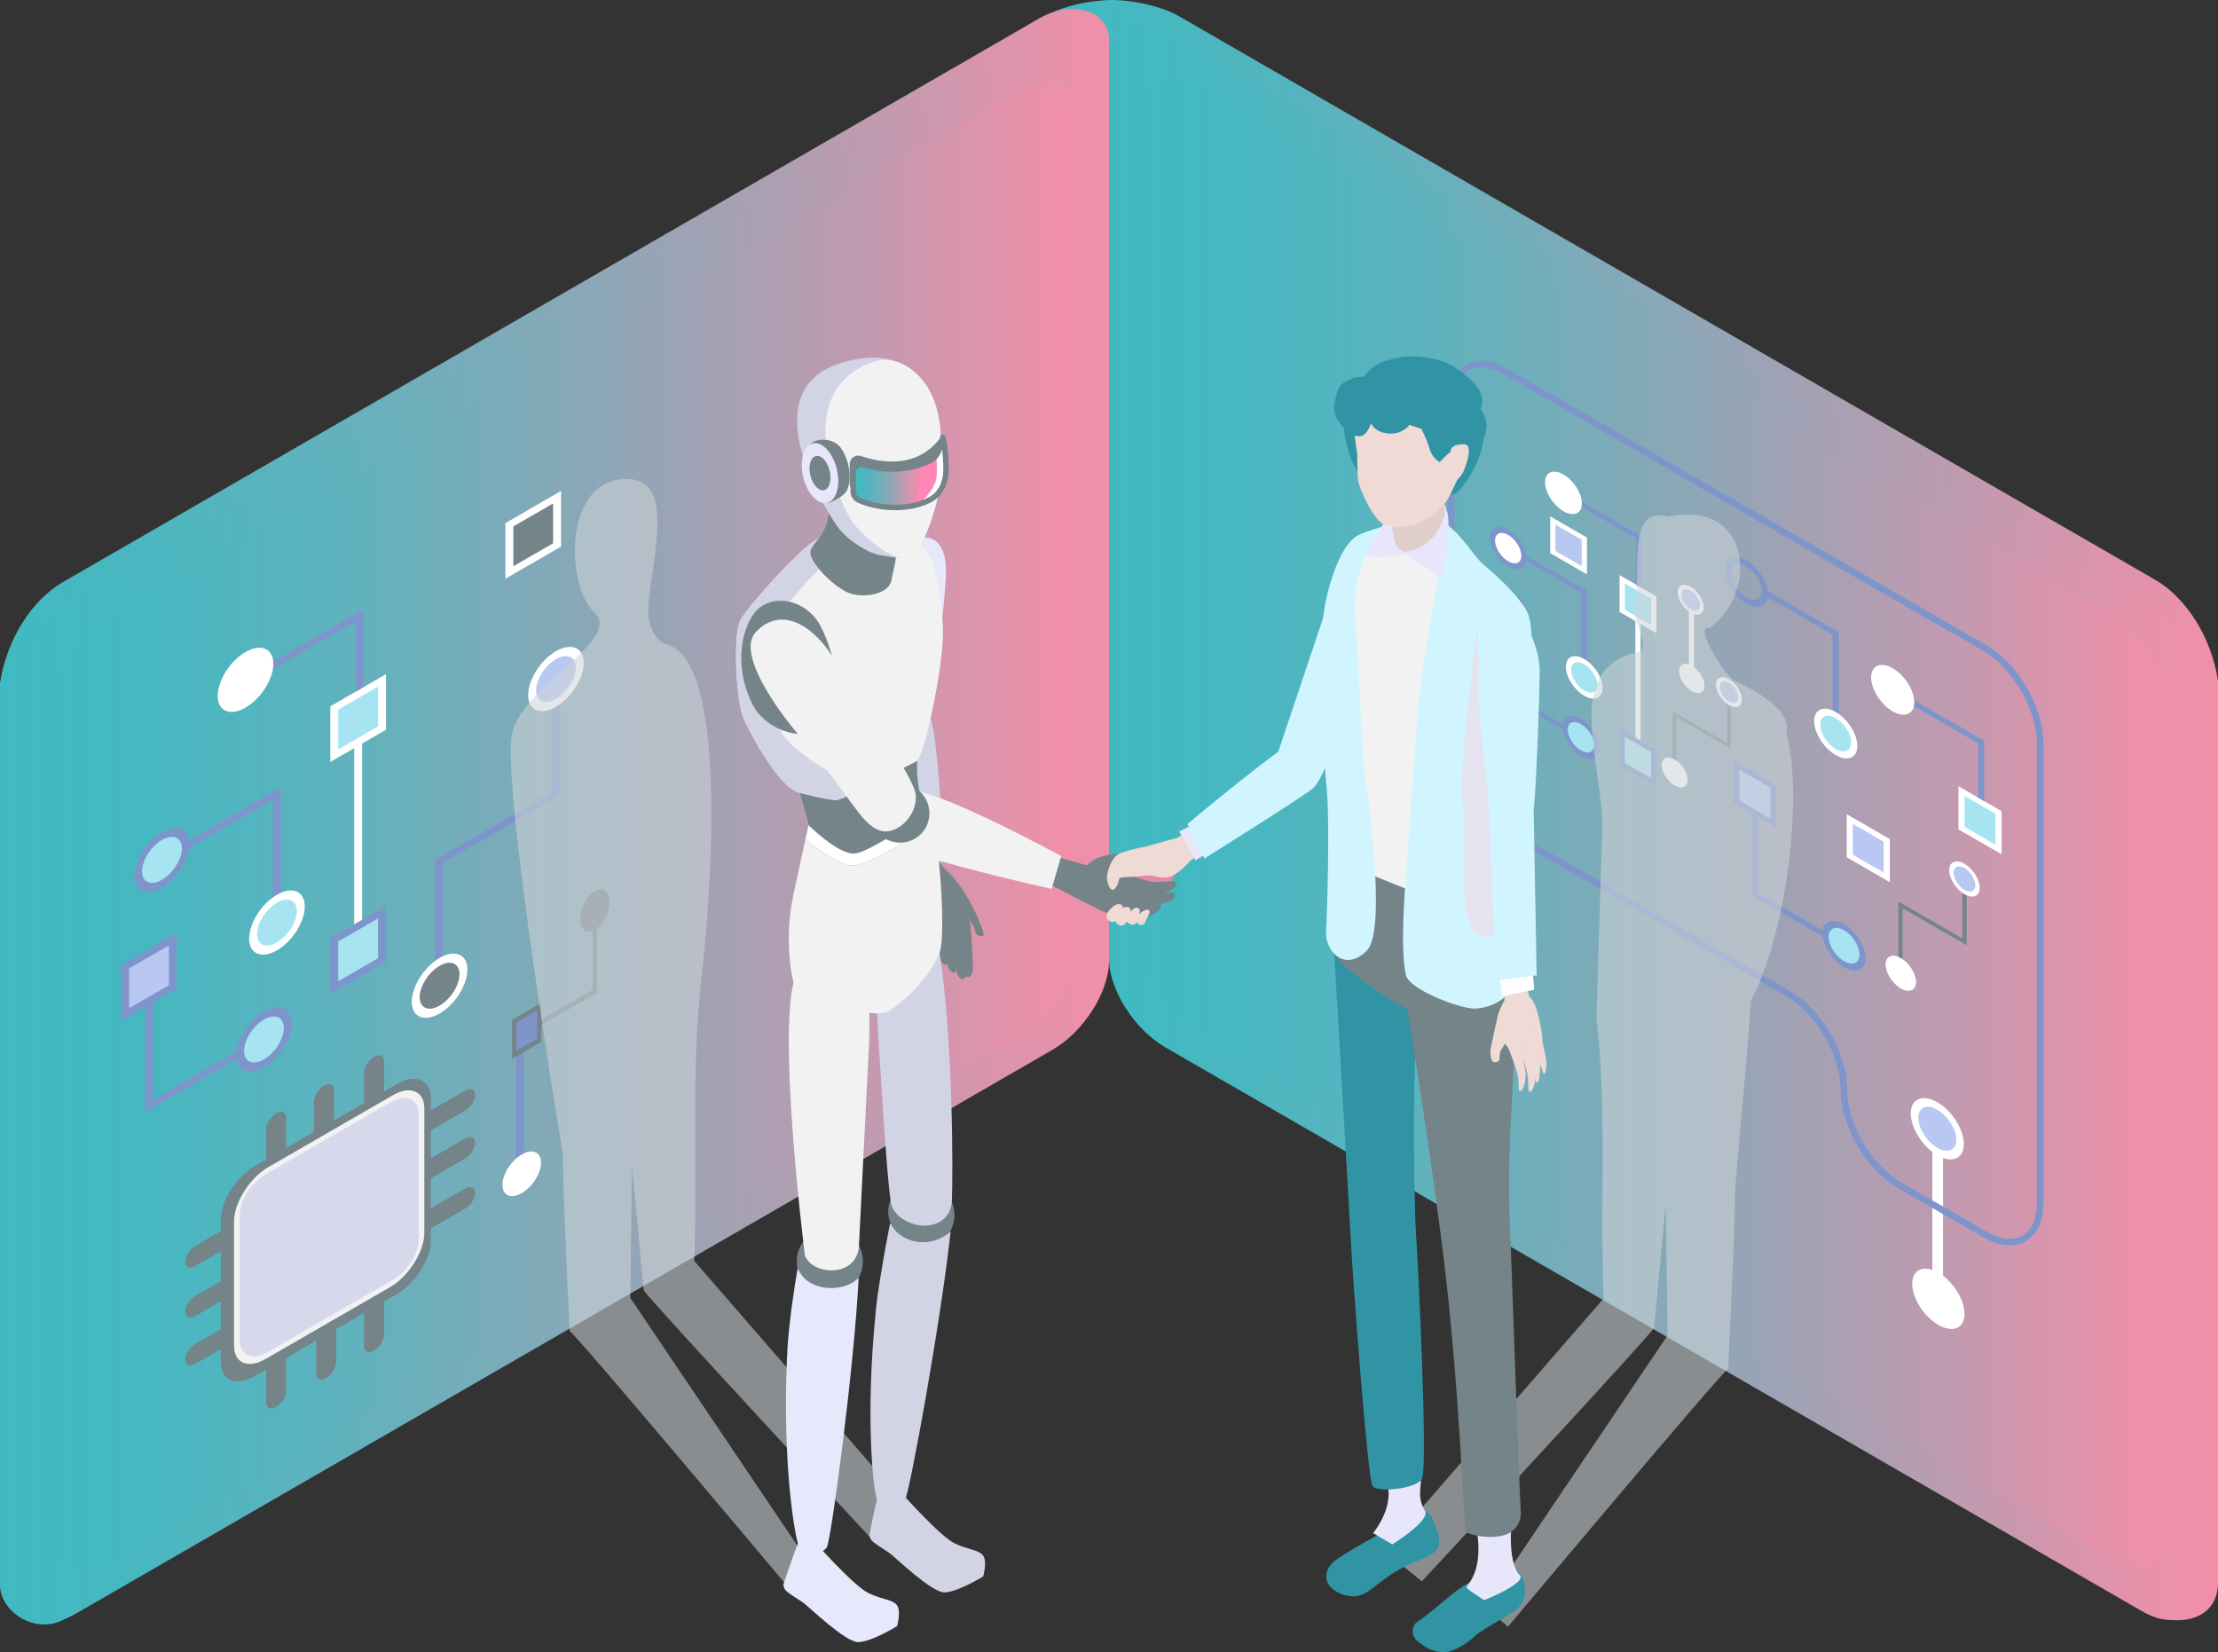 <?xml version="1.0" encoding="UTF-8"?><svg xmlns="http://www.w3.org/2000/svg" width="382.766" height="285.149" xmlns:xlink="http://www.w3.org/1999/xlink" viewBox="0 0 382.766 285.149"><rect x="0" y="0" width="382.766" height="285.149" fill="#333333" stroke="none"/><defs><style>.cls-1{fill:#a7e4f2;}.cls-2{fill:#e8e6fb;}.cls-3{fill:#fff;}.cls-4{fill:#fe87b5;}.cls-5{fill:#3094a5;}.cls-6{fill:url(#_名称未設定グラデーション_13);}.cls-7{fill:#d7d8eb;}.cls-8{fill:url(#_名称未設定グラデーション_13-3);}.cls-9{fill:url(#_名称未設定グラデーション_13-5);}.cls-10{fill:#e688a7;}.cls-11{fill:#e5e3f0;}.cls-11,.cls-12{mix-blend-mode:multiply;}.cls-13{fill:#d0f5ff;}.cls-14{fill:#d2d4e6;}.cls-15{fill:none;isolation:isolate;}.cls-16{fill:url(#_名称未設定グラデーション_13-2);}.cls-17{fill:url(#_名称未設定グラデーション_13-6);}.cls-18{fill:#748489;}.cls-19{fill:#e6e8fb;}.cls-20{fill:url(#_名称未設定グラデーション_13-4);}.cls-21{fill:url(#_名称未設定グラデーション_13-7);}.cls-22{fill:#7e95cc;}.cls-23{fill:#b8c8f2;}.cls-12{fill:#d0d5d9;opacity:.56;}.cls-24{fill:#efdad5;}.cls-25{fill:#e0ceca;}.cls-26{fill:#f2f2f2;}</style><linearGradient id="_名称未設定グラデーション_13" x1="181.216" y1="139.803" x2="382.766" y2="139.803" gradientUnits="userSpaceOnUse"><stop offset="0" stop-color="#40bac2"/><stop offset=".11" stop-color="#48b7c0"/><stop offset=".29" stop-color="#60b2bd"/><stop offset=".515" stop-color="#88a8b7"/><stop offset=".775" stop-color="#bd9bb0"/><stop offset="1" stop-color="#f28fa9"/></linearGradient><linearGradient id="_名称未設定グラデーション_13-2" x1="191.383" y1="141.816" x2="379.342" y2="141.816" xlink:href="#_名称未設定グラデーション_13"/><linearGradient id="_名称未設定グラデーション_13-3" x1="197.669" y1="141.816" x2="373.056" y2="141.816" xlink:href="#_名称未設定グラデーション_13"/><linearGradient id="_名称未設定グラデーション_13-4" x1="0" y1="140.953" x2="191.383" y2="140.953" xlink:href="#_名称未設定グラデーション_13"/><linearGradient id="_名称未設定グラデーション_13-5" x1="3.425" y1="142.222" x2="191.383" y2="142.222" xlink:href="#_名称未設定グラデーション_13"/><linearGradient id="_名称未設定グラデーション_13-6" x1="9.71" y1="142.658" x2="185.097" y2="142.658" xlink:href="#_名称未設定グラデーション_13"/><linearGradient id="_名称未設定グラデーション_13-7" x1="147.711" y1="83.846" x2="158.378" y2="83.846" xlink:href="#_名称未設定グラデーション_13"/></defs><g class="cls-15"><g id="_レイヤー_2"><g id="_レイヤー_1-2"><path class="cls-6" d="m371.927,100.057L203.407,2.762c-3.306-1.909-9.801-3.214-13.717-2.615-.012.002-.022.007-.034.009-2.836.204-5.649.917-8.44,2.142l10.202,20.334,2.27,139.934c0,5.368,4.351,12.232,9.719,15.331l168.963,101.325c6.971,1.523,10.396-1.688,10.396-6.034V117.491c-1.12-7.471-5.471-14.335-10.839-17.434Z"/><path class="cls-16" d="m369.622,278.031l-168.52-97.295c-5.368-3.099-9.719-9.963-9.719-15.331V9.709c0-5.368,4.351-7.207,9.719-4.108l168.52,97.295c5.368,3.099,9.719,9.963,9.719,15.331v155.696c0,5.368-4.352,7.207-9.719,4.108Z"/><path class="cls-8" d="m363.987,268.92l-157.249-90.788c-5.009-2.892-9.069-9.296-9.069-14.305V18.545c0-5.009,4.06-6.725,9.069-3.833l157.249,90.788c5.009,2.892,9.069,9.297,9.069,14.305v145.282c0,5.009-4.06,6.725-9.069,3.833Z"/><polygon class="cls-23" points="267.967 95.259 273.412 98.403 273.412 92.958 267.967 89.814 267.967 95.259"/><path class="cls-3" d="m267.515,89.102l6.349,3.665v6.349l-6.349-3.665v-6.349Zm5.445,4.047l-4.542-2.622v4.542l4.542,2.622v-4.542Z"/><polygon class="cls-3" points="282.215 128.885 283.119 129.406 283.119 103.531 282.215 103.009 282.215 128.885"/><polygon class="cls-1" points="279.944 105.407 285.39 108.551 285.39 103.105 279.944 99.962 279.944 105.407"/><path class="cls-3" d="m279.491,99.248v6.352l6.352,3.661v-6.347l-2.573-1.484-.904-.524-2.876-1.659Zm.904,1.428l1.972,1.135.904.524,1.669.96v4.544l-4.544-2.624v-4.539Z"/><polygon class="cls-1" points="279.944 131.864 285.39 135.007 285.39 129.562 279.944 126.418 279.944 131.864"/><path class="cls-22" d="m279.493,125.706l6.349,3.665v6.349l-6.349-3.665v-6.349Zm5.445,4.047l-4.542-2.622v4.542l4.542,2.622v-4.542Z"/><polygon class="cls-22" points="270.366 85.081 270.366 85.984 282.367 92.912 282.367 100.907 283.271 101.431 283.271 92.532 270.366 85.081"/><path class="cls-3" d="m269.812,82.328h0c-1.504-.868-2.723-.353-2.723,1.151h0c0,1.504,1.219,3.426,2.723,4.295h0c1.504.868,2.723.353,2.723-1.151h0c0-1.504-1.219-3.426-2.723-4.295Z"/><path class="cls-3" d="m272.987,86.884c0,1.75-1.424,2.352-3.174,1.342-1.75-1.01-3.174-3.257-3.174-5.007s1.424-2.352,3.174-1.342c1.75,1.011,3.174,3.257,3.174,5.007Zm-.903-.521c0-1.252-1.019-2.859-2.271-3.582-1.252-.723-2.271-.292-2.271.96s1.019,2.859,2.271,3.582c1.252.723,2.271.292,2.271-.96Z"/><polygon class="cls-22" points="273.838 101.964 260.932 94.512 260.932 95.415 272.935 102.345 272.935 115.249 273.838 115.77 273.838 101.964"/><path class="cls-3" d="m260.275,91.866h0c-1.504-.868-2.723-.353-2.723,1.151h0c0,1.504,1.219,3.426,2.723,4.295h0c1.504.868,2.723.353,2.723-1.151h0c0-1.504-1.219-3.426-2.723-4.295Z"/><path class="cls-22" d="m263.449,96.421c0,1.75-1.424,2.352-3.174,1.342-1.75-1.011-3.174-3.257-3.174-5.007s1.424-2.352,3.174-1.342c1.75,1.011,3.174,3.257,3.174,5.007Zm-.903-.522c0-1.252-1.019-2.859-2.271-3.582-1.252-.723-2.271-.292-2.271.96s1.019,2.859,2.271,3.582c1.252.723,2.271.292,2.271-.96Z"/><path class="cls-1" d="m273.4,114.175h0c-1.504-.868-2.723-.353-2.723,1.151h0c0,1.504,1.219,3.427,2.723,4.295h0c1.504.868,2.723.353,2.723-1.151h0c0-1.504-1.219-3.426-2.723-4.295Z"/><path class="cls-3" d="m276.575,118.73c0,1.75-1.424,2.352-3.174,1.342-1.75-1.01-3.174-3.257-3.174-5.007s1.424-2.352,3.174-1.342c1.75,1.01,3.174,3.257,3.174,5.007Zm-.903-.521c0-1.252-1.019-2.859-2.271-3.582-1.252-.723-2.271-.292-2.271.96s1.019,2.859,2.271,3.582c1.252.723,2.271.292,2.271-.96Z"/><polygon class="cls-18" points="288.635 132.706 289.272 133.074 289.272 123.751 298.691 129.189 298.691 120.086 298.054 119.718 298.054 128.184 288.635 122.746 288.635 132.706"/><path class="cls-23" d="m300.289,120.545h0c0-1.06-.86-2.417-1.92-3.029h0c-1.061-.612-1.92-.249-1.92.812h0c0,1.06.86,2.417,1.92,3.029h0c1.06.612,1.92.249,1.92-.812Z"/><path class="cls-3" d="m296.13,118.144c0-1.234,1.004-1.659,2.239-.946,1.234.713,2.239,2.297,2.239,3.531s-1.004,1.659-2.239.946c-1.234-.713-2.239-2.297-2.239-3.531Zm.637.368c0,.883.719,2.017,1.602,2.526.883.51,1.602.206,1.602-.677s-.719-2.016-1.602-2.526-1.602-.206-1.602.677Z"/><path class="cls-3" d="m290.921,134.418h0c0-1.06-.86-2.417-1.92-3.029h0c-1.061-.612-1.92-.249-1.92.812h0c0,1.06.86,2.417,1.92,3.029h0c1.06.612,1.92.249,1.92-.812Z"/><path class="cls-3" d="m286.762,132.017c0-1.234,1.004-1.659,2.239-.946,1.234.713,2.239,2.297,2.239,3.531s-1.004,1.659-2.239.946c-1.234-.713-2.239-2.297-2.239-3.531Zm.637.368c0,.883.719,2.017,1.602,2.526.883.51,1.602.206,1.602-.677s-.718-2.017-1.602-2.526c-.883-.51-1.602-.206-1.602.677Z"/><polygon class="cls-22" points="259.261 119.859 272.168 127.311 272.168 126.408 260.165 119.478 260.165 106.574 259.261 106.053 259.261 119.859"/><path class="cls-1" d="m272.825,129.957h0c1.504.868,2.723.353,2.723-1.151h0c0-1.504-1.219-3.427-2.723-4.295h0c-1.504-.868-2.723-.353-2.723,1.151h0c0,1.504,1.219,3.426,2.723,4.295Z"/><path class="cls-22" d="m269.651,125.402c0-1.75,1.424-2.352,3.174-1.342,1.75,1.01,3.174,3.257,3.174,5.007s-1.424,2.352-3.174,1.342c-1.75-1.01-3.174-3.257-3.174-5.007Zm.903.521c0,1.252,1.019,2.859,2.271,3.582s2.271.292,2.271-.96-1.019-2.859-2.271-3.582c-1.252-.723-2.271-.292-2.271.96Z"/><polygon class="cls-23" points="256.977 106.076 262.422 109.22 262.422 103.775 256.977 100.631 256.977 106.076"/><path class="cls-22" d="m256.525,99.918l6.349,3.665v6.349l-6.349-3.665v-6.349Zm5.445,4.047l-4.542-2.622v4.542l4.542,2.622v-4.542Z"/><polygon class="cls-3" points="291.448 118.402 292.352 118.924 292.352 103.951 291.448 103.43 291.448 118.402"/><path class="cls-3" d="m291.957,114.874h0c-1.217-.702-2.203-.286-2.203.931h0c0,1.217.986,2.773,2.203,3.475h0c1.217.703,2.203.286,2.203-.931h0c0-1.217-.986-2.773-2.203-3.475Z"/><path class="cls-23" d="m293.685,104.611h0c0-1.061-.86-2.417-1.92-3.029h0c-1.061-.612-1.92-.249-1.92.812h0c0,1.061.86,2.417,1.92,3.029h0c1.061.612,1.92.249,1.92-.812Z"/><path class="cls-3" d="m289.526,102.21c0-1.234,1.004-1.659,2.239-.946,1.234.713,2.239,2.297,2.239,3.531s-1.004,1.659-2.239.946c-1.234-.713-2.239-2.297-2.239-3.531Zm.637.368c0,.883.719,2.017,1.602,2.526.883.51,1.602.206,1.602-.677s-.719-2.017-1.602-2.526c-.883-.51-1.602-.206-1.602.677Z"/><polygon class="cls-23" points="319.222 147.723 325.606 151.409 325.606 145.025 319.222 141.339 319.222 147.723"/><path class="cls-3" d="m318.692,140.504l7.443,4.297v7.443l-7.443-4.297v-7.443Zm6.384,4.745l-5.325-3.074v5.325l5.325,3.074v-5.325Z"/><polygon class="cls-1" points="338.507 142.906 344.891 146.592 344.891 140.208 338.507 136.522 338.507 142.906"/><path class="cls-3" d="m337.976,135.686v7.447l7.447,4.292v-7.441l-3.016-1.74-1.06-.614-3.371-1.945Zm1.06,1.674l2.312,1.331,1.06.614,1.957,1.126v5.328l-5.328-3.076v-5.322Z"/><polygon class="cls-22" points="327.278 119.076 327.278 120.135 341.347 128.257 341.347 137.63 342.407 138.244 342.407 127.811 327.278 119.076"/><path class="cls-3" d="m326.628,115.849h0c-1.763-1.018-3.192-.414-3.192,1.349h0c0,1.763,1.429,4.017,3.192,5.035h0c1.763,1.018,3.192.414,3.192-1.349h0c0-1.763-1.429-4.017-3.192-5.035Z"/><path class="cls-3" d="m330.35,121.19c0,2.052-1.67,2.757-3.722,1.573-2.052-1.185-3.722-3.818-3.722-5.87s1.67-2.757,3.722-1.573c2.052,1.185,3.722,3.818,3.722,5.87Zm-1.059-.611c0-1.468-1.194-3.352-2.662-4.2-1.468-.847-2.662-.343-2.662,1.125s1.194,3.352,2.662,4.2c1.468.847,2.662.343,2.662-1.125Z"/><polygon class="cls-22" points="317.312 109.081 304.417 101.635 304.417 102.694 316.253 109.528 316.253 124.656 317.312 125.268 317.312 109.081"/><path class="cls-22" d="m305.132,102.583c0,2.052-1.67,2.757-3.722,1.573-2.052-1.185-3.722-3.818-3.722-5.87s1.67-2.758,3.722-1.573c2.052,1.185,3.722,3.818,3.722,5.87Zm-1.059-.612c0-1.468-1.195-3.352-2.663-4.2-1.468-.848-2.663-.343-2.663,1.125s1.194,3.352,2.663,4.2c1.468.847,2.663.343,2.663-1.125Z"/><path class="cls-1" d="m316.799,123.397h0c-1.763-1.018-3.192-.414-3.192,1.349h0c0,1.763,1.429,4.017,3.192,5.035h0c1.763,1.018,3.192.414,3.192-1.349h0c0-1.763-1.429-4.017-3.192-5.035Z"/><path class="cls-3" d="m320.521,128.738c0,2.052-1.67,2.757-3.721,1.573-2.052-1.185-3.722-3.818-3.722-5.87s1.67-2.757,3.722-1.573c2.052,1.185,3.721,3.818,3.721,5.87Zm-1.059-.611c0-1.468-1.194-3.352-2.662-4.2-1.468-.847-2.663-.343-2.663,1.125s1.194,3.352,2.663,4.2c1.468.848,2.662.343,2.662-1.125Z"/><polygon class="cls-18" points="327.6 167.243 328.347 167.674 328.347 156.744 339.39 163.119 339.39 152.447 338.643 152.016 338.643 161.941 327.6 155.565 327.6 167.243"/><path class="cls-23" d="m341.264,152.986h0c0-1.243-1.008-2.833-2.251-3.551h0c-1.243-.718-2.251-.292-2.251.952h0c0,1.243,1.008,2.833,2.251,3.551h0c1.243.718,2.251.292,2.251-.951Z"/><path class="cls-3" d="m336.388,150.171c0-1.447,1.178-1.945,2.625-1.109,1.447.836,2.625,2.693,2.625,4.14s-1.178,1.945-2.625,1.109c-1.447-.836-2.625-2.693-2.625-4.14Zm.747.431c0,1.035.842,2.364,1.878,2.962,1.035.598,1.878.242,1.878-.794s-.842-2.364-1.878-2.962c-1.035-.598-1.878-.242-1.878.794Z"/><path class="cls-3" d="m330.281,169.251h0c0-1.243-1.008-2.833-2.251-3.551h0c-1.243-.718-2.251-.292-2.251.952h0c0,1.243,1.008,2.833,2.251,3.551h0c1.243.718,2.251.292,2.251-.952Z"/><path class="cls-3" d="m325.405,166.435c0-1.447,1.178-1.945,2.625-1.109,1.447.836,2.625,2.693,2.625,4.14s-1.178,1.945-2.625,1.109c-1.447-.836-2.625-2.693-2.625-4.14Zm.747.431c0,1.035.842,2.364,1.878,2.962,1.035.598,1.878.242,1.878-.794s-.842-2.364-1.878-2.962-1.878-.242-1.878.794Z"/><polygon class="cls-22" points="302.333 154.555 317.464 163.291 317.464 162.232 303.392 154.107 303.392 138.98 302.333 138.368 302.333 154.555"/><path class="cls-1" d="m318.234,166.393h0c1.763,1.018,3.192.414,3.192-1.349h0c0-1.763-1.429-4.017-3.192-5.035h0c-1.763-1.018-3.192-.414-3.192,1.349h0c0,1.763,1.429,4.017,3.192,5.035Z"/><path class="cls-22" d="m314.513,161.052c0-2.052,1.67-2.758,3.721-1.573,2.052,1.185,3.722,3.818,3.722,5.87s-1.67,2.758-3.722,1.573c-2.052-1.185-3.721-3.818-3.721-5.87Zm1.059.611c0,1.468,1.194,3.352,2.662,4.2,1.468.848,2.663.343,2.663-1.125s-1.194-3.352-2.663-4.2c-1.468-.848-2.662-.343-2.662,1.125Z"/><polygon class="cls-23" points="299.654 138.395 306.038 142.081 306.038 135.697 299.654 132.011 299.654 138.395"/><path class="cls-22" d="m299.125,131.176l7.443,4.297v7.443l-7.443-4.297v-7.443Zm6.384,4.745l-5.325-3.074v5.325l5.325,3.074v-5.325Z"/><polygon class="cls-3" points="333.468 226.845 335.316 227.912 335.316 197.273 333.468 196.206 333.468 226.845"/><path class="cls-3" d="m334.509,219.625h0c-2.49-1.438-4.508-.584-4.508,1.905h0c0,2.49,2.018,5.674,4.508,7.111h0c2.49,1.438,4.508.584,4.508-1.905h0c0-2.49-2.018-5.674-4.508-7.111Z"/><path class="cls-23" d="m338.255,197.056h0c0-2.17-1.759-4.945-3.93-6.198h0c-2.17-1.253-3.93-.509-3.93,1.661h0c0,2.17,1.759,4.945,3.93,6.198h0c2.17,1.253,3.93.509,3.93-1.661Z"/><path class="cls-3" d="m329.744,192.142c0-2.526,2.056-3.395,4.581-1.936,2.526,1.458,4.581,4.7,4.581,7.226s-2.055,3.395-4.581,1.936c-2.526-1.458-4.581-4.701-4.581-7.226Zm1.304.753c0,1.807,1.47,4.127,3.278,5.17,1.807,1.043,3.278.422,3.278-1.385s-1.47-4.127-3.278-5.17c-1.807-1.043-3.278-.422-3.278,1.385Z"/><path class="cls-22" d="m346.82,214.921c-1.409,0-2.959-.465-4.554-1.388l-14.828-8.561c-5.412-3.125-9.817-10.736-9.817-16.968,0-5.869-4.148-13.038-9.247-15.983l-48.72-28.128c-5.412-3.125-9.817-10.738-9.817-16.969v-57.296c0-3.136,1.088-5.492,3.066-6.633,1.983-1.148,4.585-.91,7.321.671l82.612,47.696c5.413,3.125,9.817,10.738,9.817,16.969v79.239c0,3.137-1.089,5.493-3.066,6.634-.827.477-1.76.714-2.766.714ZM255.673,63.423c-.809,0-1.551.186-2.201.561-1.609.93-2.496,2.935-2.496,5.647v57.296c0,5.868,4.148,13.038,9.247,15.982l48.72,28.129c5.412,3.126,9.817,10.738,9.817,16.969,0,5.869,4.148,13.038,9.247,15.982l14.828,8.56c2.368,1.366,4.562,1.607,6.181.672,1.609-.929,2.496-2.935,2.496-5.647v-79.239c0-5.868-4.148-13.038-9.247-15.982l-82.612-47.696c-1.418-.818-2.773-1.232-3.98-1.232Z"/><path class="cls-20" d="m11.36,279.3l167.999-100.998c5.368-3.099,9.719-9.963,9.719-15.331l2.305-156.024c0-1.908-.841-3.328-2.165-4.228-2.403-1.632-6.399-1.55-9.859.448L10.839,100.463c-5.368,3.099-9.719,9.963-10.839,17.434v155.696c0,4.33,5.992,8.807,11.36,5.708Z"/><path class="cls-9" d="m13.144,103.302c-5.368,3.099-9.719,9.963-9.719,15.331v155.696c0,5.368,4.351,7.207,9.719,4.108l168.52-97.295c5.368-3.099,9.719-9.963,9.719-15.331V10.115c0-5.368-4.351-7.207-9.719-4.108"/><path class="cls-17" d="m18.779,269.762l157.249-90.788c5.009-2.892,9.069-9.296,9.069-14.305V19.387c0-5.009-4.06-6.725-9.069-3.833L18.779,106.342c-5.009,2.892-9.069,9.297-9.069,14.305v145.282c0,5.009,4.06,6.725,9.069,3.833Z"/><polygon class="cls-18" points="87.902 98.793 96.135 94.039 96.135 85.806 87.902 90.56 87.902 98.793"/><path class="cls-3" d="m87.219,90.271l9.599-5.542v9.599l-9.599,5.542v-9.599Zm8.233-3.388l-6.867,3.965v6.867l6.867-3.965v-6.867Z"/><polygon class="cls-3" points="61.123 161.937 62.489 161.149 62.489 122.026 61.123 122.814 61.123 161.937"/><polygon class="cls-1" points="57.689 130.404 65.923 125.651 65.923 117.417 57.689 122.171 57.689 130.404"/><path class="cls-3" d="m57.004,121.884v9.604l9.604-5.554v-9.597l-3.89,2.248-1.366.786-4.348,2.513Zm1.366.581l2.981-1.727,1.366-.786,2.523-1.462v6.871l-6.871,3.967v-6.863Z"/><polygon class="cls-1" points="57.689 170.407 65.923 165.653 65.923 157.42 57.689 162.173 57.689 170.407"/><path class="cls-22" d="m57.006,161.885l9.599-5.542v9.599l-9.599,5.542v-9.599Zm8.233-3.388l-6.868,3.965v6.868l6.868-3.965v-6.868Z"/><polygon class="cls-22" points="43.207 116.394 43.207 117.76 61.352 107.282 61.352 119.371 62.718 118.585 62.718 105.13 43.207 116.394"/><path class="cls-3" d="m42.37,113.199h0c-2.274,1.313-4.117,4.22-4.117,6.494h0c0,2.273,1.843,3.052,4.117,1.74h0c2.274-1.313,4.117-4.22,4.117-6.493h0c0-2.274-1.843-3.053-4.117-1.74Z"/><path class="cls-3" d="m47.17,114.545c0,2.646-2.153,6.043-4.8,7.571-2.646,1.528-4.799.618-4.799-2.029s2.153-6.043,4.799-7.57c2.646-1.528,4.8-.618,4.8,2.028Zm-1.366.789c0-1.893-1.54-2.544-3.434-1.451-1.893,1.093-3.434,3.523-3.434,5.416s1.54,2.544,3.434,1.451c1.893-1.093,3.434-3.523,3.434-5.416Z"/><polygon class="cls-22" points="48.457 135.859 28.942 147.126 28.942 148.491 47.091 138.013 47.091 157.523 48.457 156.734 48.457 135.859"/><path class="cls-1" d="m27.949,144.272h0c-2.274,1.313-4.117,4.22-4.117,6.494h0c0,2.274,1.843,3.052,4.117,1.74h0c2.273-1.313,4.117-4.22,4.117-6.493h0c0-2.274-1.843-3.053-4.117-1.74Z"/><path class="cls-22" d="m32.749,145.618c0,2.646-2.153,6.043-4.799,7.57-2.646,1.528-4.8.618-4.8-2.029s2.153-6.043,4.8-7.57c2.646-1.528,4.799-.618,4.799,2.029Zm-1.366.788c0-1.893-1.54-2.544-3.434-1.451-1.893,1.093-3.434,3.523-3.434,5.416s1.54,2.544,3.434,1.451,3.434-3.523,3.434-5.416Z"/><path class="cls-1" d="m47.794,155.087h0c-2.273,1.313-4.117,4.22-4.117,6.493h0c0,2.274,1.843,3.053,4.117,1.74h0c2.274-1.313,4.117-4.22,4.117-6.494h0c0-2.274-1.843-3.052-4.117-1.74Z"/><path class="cls-3" d="m52.594,156.433c0,2.646-2.153,6.043-4.8,7.571-2.646,1.528-4.799.618-4.799-2.029s2.153-6.043,4.799-7.57c2.646-1.528,4.8-.618,4.8,2.028Zm-1.366.789c0-1.893-1.54-2.544-3.434-1.451-1.893,1.093-3.434,3.523-3.434,5.416s1.54,2.544,3.434,1.451c1.893-1.093,3.434-3.523,3.434-5.416Z"/><polygon class="cls-22" points="75.076 169.718 76.442 168.929 76.442 148.942 96.635 137.284 96.635 117.769 95.269 118.558 95.269 136.707 75.076 148.365 75.076 169.718"/><path class="cls-23" d="m100.062,114.797h0c0-2.274-1.843-3.053-4.117-1.74h0c-2.274,1.313-4.117,4.22-4.117,6.494h0c0,2.274,1.843,3.053,4.117,1.74h0c2.274-1.313,4.117-4.22,4.117-6.493Z"/><path class="cls-3" d="m91.146,119.945c0-2.646,2.153-6.043,4.799-7.57,2.646-1.528,4.8-.618,4.8,2.029s-2.153,6.043-4.8,7.57c-2.646,1.528-4.799.618-4.799-2.029Zm1.366-.788c0,1.893,1.54,2.544,3.434,1.451,1.893-1.093,3.434-3.523,3.434-5.416s-1.54-2.544-3.434-1.451c-1.893,1.093-3.434,3.523-3.434,5.416Z"/><path class="cls-18" d="m79.979,167.729h0c0-2.273-1.843-3.052-4.117-1.74h0c-2.273,1.313-4.117,4.22-4.117,6.493h0c0,2.274,1.843,3.053,4.117,1.74h0c2.274-1.313,4.117-4.22,4.117-6.494Z"/><path class="cls-3" d="m71.062,172.876c0-2.646,2.153-6.043,4.8-7.571,2.646-1.528,4.799-.618,4.799,2.029s-2.153,6.043-4.799,7.57c-2.646,1.528-4.8.618-4.8-2.029Zm1.366-.788c0,1.893,1.54,2.544,3.434,1.451,1.893-1.093,3.434-3.523,3.434-5.416s-1.54-2.544-3.434-1.451c-1.893,1.093-3.434,3.523-3.434,5.416Z"/><polygon class="cls-22" points="25.049 191.915 44.563 180.648 44.563 179.282 26.414 189.761 26.414 170.251 25.049 171.04 25.049 191.915"/><path class="cls-1" d="m45.556,183.502h0c2.274-1.313,4.117-4.22,4.117-6.493h0c0-2.274-1.843-3.053-4.117-1.74h0c-2.274,1.313-4.117,4.22-4.117,6.493h0c0,2.274,1.843,3.053,4.117,1.74Z"/><path class="cls-22" d="m40.757,182.156c0-2.646,2.153-6.043,4.799-7.57s4.799-.618,4.799,2.029-2.153,6.043-4.799,7.571c-2.646,1.528-4.799.618-4.799-2.029Zm1.366-.788c0,1.893,1.54,2.544,3.434,1.451,1.893-1.093,3.434-3.523,3.434-5.416s-1.54-2.544-3.434-1.451c-1.893,1.093-3.434,3.523-3.434,5.416Z"/><polygon class="cls-23" points="21.594 175.063 29.827 170.31 29.827 162.077 21.594 166.83 21.594 175.063"/><path class="cls-22" d="m20.911,166.542l9.599-5.542v9.599l-9.599,5.542v-9.599Zm8.233-3.388l-6.867,3.965v6.868l6.867-3.965v-6.867Z"/><polygon class="cls-22" points="89.071 201.18 90.436 200.392 90.436 177.754 89.071 178.542 89.071 201.18"/><path class="cls-3" d="m90.038,199.228h0c-1.84,1.062-3.331,3.414-3.331,5.254h0c0,1.84,1.491,2.47,3.331,1.408h0c1.84-1.062,3.331-3.415,3.331-5.254h0c0-1.84-1.491-2.47-3.331-1.408Z"/><polygon class="cls-18" points="103.018 171.349 103.018 157.617 102.297 158.033 102.297 170.804 92.001 176.749 92.001 177.71 103.018 171.349"/><path class="cls-18" d="m104.827,155.874h0c0-1.6-.973-2.335-2.173-1.642h0c-1.2.693-2.173,2.551-2.173,4.151h0c0,1.6.973,2.335,2.173,1.642h0c1.2-.693,2.173-2.551,2.173-4.151Z"/><path class="cls-18" d="m102.654,160.506c-1.396.806-2.533-.053-2.533-1.915s1.136-4.034,2.533-4.84c1.397-.806,2.533.053,2.533,1.915s-1.136,4.033-2.533,4.84Zm0-.961c.999-.577,1.812-2.13,1.812-3.463s-.813-1.947-1.812-1.37c-.999.577-1.812,2.13-1.812,3.463s.813,1.947,1.812,1.37Z"/><polygon class="cls-22" points="93.072 179.523 93.072 173.729 88.726 176.238 88.726 182.032 93.072 179.523"/><path class="cls-18" d="m88.366,182.72v-6.755l5.066-2.925v6.755l-5.066,2.925Zm.721-6.21v4.832l3.624-2.092v-4.833l-3.624,2.093Z"/><path class="cls-18" d="m39.859,214.915l-6.179,3.567c-.953.551-1.726.224-1.726-.73h0c0-.953.773-2.173,1.726-2.723l6.179-3.567v3.453Z"/><path class="cls-18" d="m39.859,223.547l-6.179,3.567c-.953.55-1.726.224-1.726-.73h0c0-.953.773-2.173,1.726-2.723l6.179-3.568v3.453Z"/><path class="cls-18" d="m39.859,231.816l-6.179,3.567c-.953.551-1.726.224-1.726-.73h0c0-.953.773-2.173,1.726-2.723l6.179-3.568v3.453Z"/><path class="cls-18" d="m74.091,208.679l6.179-3.567c.953-.551,1.726-.224,1.726.73h0c0,.954-.773,2.173-1.726,2.723l-6.179,3.567v-3.453Z"/><path class="cls-18" d="m74.091,200.046l6.179-3.568c.953-.551,1.726-.224,1.726.73h0c0,.954-.773,2.173-1.726,2.723l-6.179,3.568v-3.453Z"/><path class="cls-18" d="m74.091,191.778l6.179-3.568c.953-.551,1.726-.224,1.726.73h0c0,.953-.773,2.173-1.726,2.723l-6.179,3.567v-3.453Z"/><path class="cls-18" d="m49.375,233.898v6.179c0,.954-.773,2.173-1.726,2.723h0c-.953.551-1.726.224-1.726-.73v-6.179l3.453-1.994Z"/><path class="cls-18" d="m58.007,228.914v6.179c0,.953-.773,2.173-1.726,2.723h0c-.953.55-1.726.224-1.726-.73v-6.179l3.453-1.994Z"/><path class="cls-18" d="m66.276,224.14v6.179c0,.953-.773,2.173-1.726,2.723h0c-.953.55-1.726.224-1.726-.73v-6.179l3.453-1.994Z"/><path class="cls-18" d="m62.823,191.283v-6.179c0-.954.773-2.173,1.726-2.723h0c.953-.55,1.726-.224,1.726.73v6.179l-3.453,1.994Z"/><path class="cls-18" d="m54.191,196.267v-6.179c0-.953.773-2.173,1.726-2.723h0c.953-.551,1.726-.224,1.726.73v6.179l-3.453,1.994Z"/><path class="cls-18" d="m45.922,201.041v-6.179c0-.954.773-2.173,1.726-2.723h0c.954-.551,1.726-.224,1.726.73v6.179l-3.453,1.994Z"/><path class="cls-18" d="m68.471,223.328l-24.487,14.137c-3.247,1.874-5.879.762-5.879-2.485v-24.487c0-3.247,2.632-7.399,5.879-9.273l24.487-14.137c3.247-1.875,5.879-.762,5.879,2.485v24.487c0,3.247-2.632,7.399-5.879,9.273Z"/><path class="cls-7" d="m67.571,221.479l-21.52,12.425c-2.853,1.647-5.167.67-5.167-2.184v-21.52c0-2.853,2.313-6.502,5.167-8.15l21.52-12.425c2.854-1.648,5.167-.67,5.167,2.184v21.52c0,2.854-2.313,6.502-5.167,8.15Z"/><path class="cls-26" d="m41.979,235.159c-.98-.414-1.587-1.417-1.587-2.909v-21.52c0-1.539.625-3.372,1.76-5.162,1.135-1.79,2.606-3.264,4.145-4.153l21.52-12.425c2.986-1.724,5.414-.698,5.413,2.288v21.52c0,1.539-.624,3.372-1.759,5.162-1.135,1.79-2.608,3.265-4.146,4.154l-21.52,12.424c-1.492.862-2.845,1.036-3.826.621Zm28.824-45.465c-.891-.377-2.121-.218-3.478.565l-21.52,12.424c-1.221.705-2.343,1.803-3.161,3.092-.817,1.289-1.267,2.671-1.268,3.893v21.521c0,2.712,2.208,3.645,4.92,2.08l21.521-12.425c1.221-.705,2.344-1.803,3.161-3.092.817-1.289,1.267-2.671,1.267-3.892v-21.52c0-1.357-.552-2.268-1.443-2.645Z"/><path class="cls-10" d="m192.835,154.178c-.343-.085-.28-2.688.145-3.11.438-.435,1.11-.718,1.679-.863.967-.246,2.202-.444,2.302-.452,1.172-.104,2.174.599,2.966-1.994.14-.457,3.323,2.138,3.305,2.277-.048.363-2.743,4.827-3.006,4.923-1.44.525-7.129-.716-7.392-.78Z"/><path class="cls-18" d="m179.872,151.936s10.334,5.428,11.012,5.574c2.292.486,5.105,1.203,6.484.989.272-.043,2.462-1.042,2.77-1.558.307-.514-.246-.964.904-1.112.426-.055,1.759-.472,1.709-1.34-.05-.869-1.622-.195-1.543-.486.04-.148,1.468-.436,1.752-1.208.51-1.385-2.904-.216-4.721-.719-1.245-.345-5.008-1.483-4.551-2.523.457-1.04.966-2.252.966-2.252,0,0-4.867-.384-7.073,2.023-.803-.18-5.699-1.602-5.699-1.602l-2.011,4.215Z"/><path class="cls-24" d="m192.187,156.373c.329-.241.694-.444,1.137-.32.38.106.5.353.476.654.216-.145.46-.236.755-.194.503.072.607.429.538.86.053-.075.106-.146.156-.209.227-.281.493-.537.897-.529.619.012.631.59.486,1.175.05-.071.1-.138.147-.196.192-.235.874-.633,1.217-.626.927.019-.128,1.533-.314,1.933-.01.407-.511.844-1.005.653-.304-.118-.439-.317-.472-.548-.08.422-.544.684-1.08.474-.423-.166-.736-.515-.791-.426-.079.541-.691.836-1.319.5-.306-.164-.462-.379-.517-.618-.278.204-.706.214-1.102-.071-1.07-.769.066-1.98.79-2.512Z"/><path class="cls-24" d="m192.228,153.487c.516-.391.728-.943.946-1.888.084-.364,2.449-.173,3.813-.428,1.991-.372,3.049.476,4.546.218,1.034-.179,2.706-1.462,3.634-2.589.415-.504,3.928-2.864,3.928-2.864l-2.811-3.343-3.075,1.975-5.611,1.553s-2.839.544-4.313,1.12c-1.474.576-2.445,3.53-2.235,4.586.21,1.056.662,2.053,1.179,1.662Z"/><path class="cls-12" d="m111.082,222.636c.083.715,40.085,43.753,40.085,43.753l6.469-5.217-37.827-43.575c.622-17.901-.596-32.196,1.217-48.535,0,0,6.529-53.905-5.762-57.8-1.378-.07-3.618-2.63-3.407-6.195.491-8.278,4.825-21.963-3.234-22.4-11.53-.624-11.061,18.444-6.058,23.019,5.003,4.576-12.032,12.434-14.145,20.649-2.113,8.216,8.744,73.003,8.744,73.003-.218,2.536,1.139,30.352,1.139,30.352,1.266.767,38.016,44.558,38.016,44.558l3.941-3.583-31.495-46.697.307-22.757s1.971,21.092,2.01,21.424Z"/><path class="cls-19" d="m152.933,125.42c.282.836.607,1.556.986,2.125.002-.131.001-1.433,1.065-2.72.429-.518,1.033-1.039,1.877-1.476.934-.487,2.176-.875,3.807-1.058,0,0,2.858-20.417,2.564-24.617-.233-3.379-1.655-4.781-3.383-4.908-1.978-.152-4.355,1.372-5.803,3.48-2.447,3.568-3.741,21.412-1.114,29.174Z"/><path class="cls-18" d="m164.266,151.491c2.034.973,6.075,9.818,5.406,9.986-1.578.397-1.384-1.227-1.73-1.807-.919-1.538-2.909-2.091-4.421-2.987-1.966-1.165-1.438-6.235.745-5.191Z"/><path class="cls-18" d="m164.648,160.223c.567.857,1.502,3.611,1.524,4.103.05,1.115.097,4.188.815,4.288.718.1.986-1.101.924-1.826-.088-1.031-.106-2.451-.167-3.431-.059-.94-.125-3.379-.526-5.065-.187-.789-.111-1.511-.541-2.091-.721-.972-2.545-.761-2.926.613.173.11.393,2.647.898,3.41Z"/><path class="cls-18" d="m157.815,145.365s3.063-.55,3.782-.275c.148.057-.057,2.944.214,3.323,1.552,2.171,1.991,1.894,3.399,3.893,1.408,2,2.393,5.074,1.437,5.519-.693.323-.391,2.127-1.131,2.345-2.284.675-5.735.24-6.474-.728-.739-.968-1.227-14.077-1.227-14.077Z"/><path class="cls-18" d="m164.361,157.691c.821,1.961,1.9,4.979,2.048,6.169s.91,4.851-.135,5.074c-1.046.223-1.277-1.597-1.403-2.249-.171-.888-.48-2.627-.48-2.627,0,0-.907-2.112-1.157-2.731-.615-1.521-2.596-3.128-1.437-4.549,1.354-.621,2.254.092,2.565.914Z"/><path class="cls-18" d="m161.451,157.679c1.143.932,3.136,6.944,3.136,6.944,0,0,.965,3.028.035,3.227-.929.199-1.859-3.25-1.859-3.25,0,0-.612-1.955-1.035-2.789-.446-.88-1.073-1.713-1.119-2.722-.054-1.149.303-1.614.842-1.411Z"/><path class="cls-18" d="m160.833,163.056c-.353-1.08-2.119-3.306-1.862-4.436.108-.474.722-1.668,1.157-1.926.174-.104,1.771,3.259,1.901,3.898.217,1.06.523,2.152.588,3.235.05.834,1.292,2.805.437,2.623-.855-.182-1.905-2.423-2.222-3.393Z"/><path class="cls-14" d="m160.394,123.338c1.667,3.752,2.467,25.364,2.467,25.364l-5.047.076c-.393.045-5.437-22.947-3.671-24.789s3.088-3.97,6.251-.65Z"/><path class="cls-14" d="m151.528,258.295c-.384.673-1.481,6.568-1.481,6.568,0,0,.003.53.395.988.425.497,1.817,1.296,3.046,2.143.828.571,7.227,6.818,9.477,6.804,2.25-.014,6.704-2.754,6.704-2.754,0,0,.761-2.612-.023-3.619-.784-1.008-2.482-.931-4.852-2.065-2.647-1.214-9.973-9.563-9.973-9.563l-3.293,1.499Z"/><path class="cls-14" d="m151.284,258.527c.349,1.038,1.72,1.514,2.931,1.421.826-.062,1.58-.367,1.918-.939.86-1.417,6.271-31.226,7.926-46.545-.043.043-.085.072-.128.115-2.551,2.325-7.588,1.388-10.329-1.473,0,0-.014.086-.055.271-.207,1.028-.98,4.981-1.761,9.946-.261,1.584-.492,3.253-.652,4.964-1.836,18.213-.446,30.505.149,32.24Z"/><path class="cls-18" d="m153.285,209.409c.126,1.757,1.133,2.868,1.133,2.868,2.741,2.862,6.963,2.628,9.513.302.493-.858.786-1.858.779-2.927-.02-3.15-2.588-5.699-5.752-5.679-3.15.02-5.899,2.294-5.674,5.436Z"/><path class="cls-14" d="m161.968,163.252c2.536,15.271,2.512,39.733,2.287,44.195-.283,3.001-2.739,4.196-5.087,4.055-1.89-.115-4.378-1.194-5.265-3.329-.887-2.134-2.875-39.044-2.875-39.044l10.941-5.878Z"/><path class="cls-19" d="m137.706,266.402c-.385.673-2.524,7.043-2.524,7.043,0,0,.003.53.394.988.425.497,1.817,1.296,3.046,2.143.828.571,7.227,6.818,9.477,6.804,2.25-.014,6.704-2.754,6.704-2.754,0,0,.761-2.612-.023-3.62-.784-1.008-2.482-.93-4.852-2.064-2.647-1.214-9.973-9.563-9.973-9.563l-2.25,1.024Z"/><path class="cls-18" d="m148.921,217.648c.02,3.153-2.519,5.724-5.672,5.745-3.153.02-5.724-2.519-5.745-5.672-.02-3.153,2.519-5.724,5.671-5.745,3.153-.02,5.724,2.519,5.745,5.672Z"/><path class="cls-26" d="m149.906,168.229c-.141.78.289,7.357.074,11.644-.214,4.286-1.567,31.318-1.756,35.293-.52,5.418-8.12,4.931-9.351,1.404l-.145-1.411s-4.784-38.605-1.38-46.903c3.404-8.297,12.558-.027,12.558-.027Z"/><path class="cls-19" d="m148.181,220.494c-.759,15.393-4.708,45.006-5.478,46.463-.308.596-1.046.951-1.863,1.054-1.207.164-2.602-.227-3.008-1.247-.693-1.7-2.796-13.89-2.037-32.175.067-1.715.192-3.4.358-4.989.586-5.837,1.513-10.765,1.513-10.765,1.639,4.26,8.136,4.266,10.516,1.66Z"/><path class="cls-18" d="m159.985,142.001c.205.718.432,1.474.692,2.286,0,0-18.915,11.26-19.165,8.875-.355-3.217-1.003-6.872-1.847-10.388-.492-2.075-1.049-4.097-1.654-5.959-.075-.239-.149-.478-.234-.716-.769-2.271-1.597-4.265-2.45-5.749.891-1.105,1.76-2.121,2.595-3.046,1.851-2.068,3.564-3.717,5.167-4.987,7.169-5.689,17.009.787,17.02.796-2.535,7.962-2.349,10.986-.124,18.888Z"/><path class="cls-26" d="m162.693,107.818c.448,6.598-3.293,22.731-4.44,23.511-.017.013-4.435,2.257-8.348,4.17-2.419,1.183-4.645,2.239-5.518,2.563-.429.156-5.907-1.123-6.374-1.247-.08-.024-.169-.047-.249-.071-3.651-1.295-8.047-9.84-9.353-12.534-1.422-2.978-1.906-14.562-.697-17.035,1.219-2.465,9.038-10.951,11.979-13.21,2.931-2.268,7.302-3.014,8.068-3.242,0,0,7.952,1.676,10.835,3.16,2.893,1.492,3.725,8.435,4.098,13.935Z"/><path class="cls-14" d="m128.407,124.212c1.311,2.689,5.708,11.236,9.359,12.529.075.028.17.047.245.075.472.123,5.017,1.366,6.377,1.245,1.36-.12,5.515-2.562,5.515-2.562-3.848.523-17.345-8.155-15.383-11.288,1.754-2.8-1.906-14.566-.698-17.038,1.217-2.462,9.038-10.953,11.981-13.208,1.566-1.217,3.557-2,5.179-2.5-1.83-.453-3.226-.745-3.226-.745-.764.226-5.132.972-8.066,3.245-2.943,2.255-10.755,10.745-11.981,13.208-1.208,2.472-.726,14.057.698,17.038Z"/><path class="cls-3" d="m161.192,143.79c-2.594-.594-11.028,5.604-13.972,5.604-2.717,0-7.113-3.661-8.208-4.613.311-1.443.528-2.377.528-2.377,0,0,4.896,4.877,7.755,4.896,2.849.009,11.302-6.925,13.095-5.34.292.264.566.906.802,1.83Z"/><path class="cls-26" d="m162.371,163.47c-.689,4.057-6.443,9.51-9.028,11.019-2.594,1.519-13.991-1.962-15.642-3.377-.906-.764-1.915-6.038-1.462-12,.113-1.453.311-2.943.623-4.425.434-2.085.962-4.519,1.434-6.651.264-1.217.509-2.34.717-3.255,1.094.953,5.491,4.613,8.208,4.613,2.943,0,11.378-6.198,13.972-5.604,1.226,4.67,1.755,16.302,1.179,19.68Z"/><path class="cls-18" d="m129.873,106.216c-2.639,4.088-2.565,10.361-.001,15.36,2.564,4.999,10.393,6.995,13.032,2.907,2.639-4.087,1.303-11.366-1.261-16.365-2.564-4.999-9.131-5.99-11.77-1.902Z"/><path class="cls-18" d="m154.512,94.263c.419,1.91-.275,3.638-.671,5.868-.396,2.23-4.086,3.067-6.83,2.37-2.744-.697-7.696-5.705-7.12-7.495.576-1.789,4.065-3.383,2.914-9.438-.817-4.296.085-5.352.085-5.352,0,0,6.363,2.857,10.72,8.11,1.102,1.329.337,3.364.901,5.936Z"/><path class="cls-14" d="m144.838,91.293c1.776,2.218,5.363,4.371,7.294,4.548,1.257.115,2.964.777,4.617.07.886-.38,1.757-1.152,2.526-2.618,1.094-2.084,2.296-6.053,2.577-7.589.469-2.538.553-9.965.441-11.39-.462-5.934-3.087-10.208-7.4-11.851h-.006c-2.754-1.047-6.201-1.023-10.212.333-15.191,5.129-1.605,26.287.165,28.498Z"/><path class="cls-26" d="m147.271,90.294c3.014,3.641,7.27,6.459,8.966,5.862s2.27-1.397,3.038-2.863c1.094-2.084,2.296-6.053,2.577-7.589.469-2.538.553-9.965.441-11.39-.462-5.934-3.087-10.208-7.4-11.851h-.006c-1.737-.497-2.789-.458-4.117-.01-15.191,5.129-5.304,25.66-3.498,27.842Z"/><path class="cls-18" d="m140.744,77.19c-.052.119-.099.242-.14.37-.665,2.023-.124,5.036,1.293,6.946.425.571.357,1.233.369,1.695.01.341.064.574.388.587.088.004.196-.008.318-.036.969-.207,2.833-1.293,3.23-2.207.871-2.009.355-5.285-1.152-7.316-.416-.561-1.017-.935-1.669-1.144-.405-.13-.829-.194-1.243-.202-.939-.015-1.822.27-2.28.794-.192.221,1.028.184.887.512Z"/><path class="cls-2" d="m138.782,77.966c-.871,2.01-.355,5.285,1.152,7.316,1.507,2.031,3.434,2.048,4.305.039.871-2.01.355-5.285-1.152-7.316-1.507-2.031-3.434-2.048-4.305-.039Z"/><path class="cls-18" d="m139.945,79.533c-.5,1.153-.204,3.033.661,4.198.865,1.166,1.971,1.175,2.47.022.5-1.153.204-3.033-.661-4.198-.865-1.165-1.971-1.176-2.47-.022Z"/><path class="cls-18" d="m163.154,75.411c-.16-.396-.424-.434-.575-.415-.406.038-.238.514-.566.915-4.056,4.95-9.97,3.953-13.419,2.787-.966-.327-1.966.4-1.962,1.421l.004,3.386c0,.22.058.427.138.624l.002.698c0,.84.491,1.585,1.255,1.925,1.991.868,4.274,1.292,6.481,1.292,2.387,0,4.679-.5,6.406-1.5,1.217-.708,1.896-1.745,2.293-2.726.396-.972.491-1.868.51-2.283.075-1.444-.198-5.198-.566-6.123Z"/><path class="cls-4" d="m159.937,85.987c-.689.34-1.462.604-2.293.783.453-1.17,1.094-3.557.481-5.849,0-.01-.009-.028-.009-.038.009,0,.019-.009.028-.009,1.047-.274,2.019-.66,2.868-1.151.226-.132.424-.292.604-.472.813,1.186.318,5.715-1.679,6.736Z"/><path class="cls-21" d="m157.645,86.77c-.481.113-.972.198-1.481.255-2.547.274-5.368-.104-7.755-1.142-.425-.179-.689-.594-.689-1.057l-.009-3.274c0-.311.142-.604.406-.783.17-.123.358-.189.557-.189.104,0,.207.019.311.057,2.349.793,5.085.972,7.585.566.528-.075,1.047-.189,1.547-.321,0,.01.009.028.009.038.613,2.292-.028,4.679-.481,5.849Z"/><path class="cls-3" d="m162.786,80.93c0,.198,0,.387-.009.547-.038.707-.311,3.085-2.33,4.245-.16.094-.907.413-1.086.488,1.255-1.16,2.216-2.821,2.282-4.019.028-.623.118-1.363-.026-2.941.472-.472.774-1.085.972-1.679.113,1.076.198,2.406.198,3.359Z"/><path class="cls-26" d="m154.773,145.734c3.881,2.661,26.716,7.661,26.716,7.661l1.655-5.673s-23.935-12.958-25.81-10.797c0,0,2.183,4.792-2.56,8.81Z"/><path class="cls-18" d="m151.898,144.089c2.066,1.891,5.274,1.748,7.165-.318,1.891-2.066,1.748-5.275-.318-7.165-2.066-1.891-5.274-1.748-7.165.318-1.891,2.066-1.748,5.274.318,7.165Z"/><path class="cls-26" d="m130.447,109.054c4.517-4.766,10.461-.972,14.163,5.821,2.102,3.857,12.948,18.636,13.406,22.209.458,3.573-3.398,7.475-6.538,6.101-3.14-1.374-4.75-5.911-14.342-17.187,0,0-10.714-12.697-6.689-16.944Z"/><path class="cls-12" d="m308.275,126.266c1.176-4.148-7.745-8.312-8.749-8.656-2.342-1.442-7.183-9.814-4.578-9.179,8.348-5.683,7.645-22.282-7.035-19.27-7.573-2.156-4.468,10.755-5.818,14.843-.691,4.059,3.971,8.557-.607,8.789-12.291,3.894-4.059,20.622-5.053,32.42l-.926,30.342c1.813,16.338.595,30.634,1.217,48.535l-37.827,43.575,6.469,5.217s40.002-43.038,40.085-43.753c.039-.332,2.01-21.423,2.01-21.423l.307,22.757-31.495,46.697,3.941,3.583s36.75-43.79,38.016-44.558c0,0,1.357-27.816,1.139-30.352,0,0,2.506-27.912,2.819-33.213,5.819-10.982,9.165-34.145,6.083-46.354Z"/><polygon class="cls-2" points="205.953 142.279 208.713 146.984 206.311 148.462 203.515 143.474 205.953 142.279"/><path class="cls-13" d="m204.917,142.21l2.924,5.939s16.338-10.196,18.794-12.149c2.456-1.953,12.956-30.56,12.956-30.56,1.045-5.917-7.568-9.794-7.568-9.794l-11.422,34.052c-7.891,5.907-15.684,12.512-15.684,12.512Z"/><path class="cls-5" d="m236.684,265.507c1.032-.513,2.482-1.707,3.111-3.127.318-.718-.17-2.641,3.218-2.443,3.388.198,3.988,1.638,4.236,2.318.248.679,1.821,3.596.72,5.122-1.101,1.526-4.431,2.011-7.883,4.313-2.946,1.965-3.894,3.296-5.738,3.702-1.844.407-4.837-.74-5.357-2.608-.52-1.867.873-3.144,1.907-3.855,1.034-.711,4.753-2.909,5.785-3.422Z"/><path class="cls-2" d="m239.08,255.115l6.038-.489c.425,1.58-.804,3.469.787,6.08,1.029,1.689-5.633,5.803-5.633,5.803l-3.319-1.943s4.162-4.884,2.127-9.451Z"/><path class="cls-5" d="m233.092,213.725c-.392-7.559-3.022-52.293-3.022-52.293l15.132,6.762c-1.754,12.223-1.125,41.084-.82,45.039.304,3.956,2.109,40.397.982,42.05-1.128,1.653-7.669,2.366-8.508,1.145-.839-1.22-3.371-35.146-3.763-42.705Z"/><path class="cls-5" d="m244.63,283.21c-1.152-.94-1.135-2.616.051-3.403,2.961-1.963,6.051-5.14,8.367-6.41,1.39-.762,4.942-4.463,6.823-3.799s3.246,2.646,3.297,4.644c.051,1.998-.795,2.99-1.729,3.718-.934.729-5.768,3.294-6.839,4.324-2.001,1.924-4.525,2.928-5.536,2.862-2.096-.137-3.281-.996-4.433-1.936Z"/><path class="cls-2" d="m254.306,261.871l6.661-.392s-1.069,7.889,1.306,10.319c1.331,1.362-6.138,4.338-6.138,4.338,0,0-3.28-2.044-3.088-2.266,3.808-4.405,1.259-11.999,1.259-11.999Z"/><path class="cls-18" d="m260.561,158.42c.424.917,1.29,6.193.948,18.23-.411,14.465-1.658,22.852-.802,38.001,0,0,1.591,45.14,1.739,46.172.148,1.032-.401,3.544-3.176,4.183-2.775.639-5.85-.236-6.27-.653-.433-.43-.991-24.521-4.056-48.803-3.439-27.241-8.747-56.723-8.356-57.685,3.159-7.774,15.602-8.891,19.973.555Z"/><path class="cls-18" d="m230.686,152.022c-.928,2.896-.151,12.742-.151,12.742-.632,1.501,16.164,13.199,20.241,12.1,2.582-.696,10.238-4.131,10.447-4.789.669-2.1-1.52-15.628-2.015-17.589-.998-3.954-12.917-6.938-17.638-7.593-2.229-.309-9.957,2.232-10.885,5.128Z"/><path class="cls-26" d="m245.653,89.579c3.459,2.072,8.42,8.7,8.42,8.7l-6.581,57.056-15.279-6.142-2.855-46.165s4.678-8.894,8.046-10.398c3.368-1.505,4.789-5.124,8.248-3.051Z"/><path class="cls-13" d="m243.056,89.684s-5.867,1.371-8.584,2.638c-3.48,1.623-5.86,10.584-6.123,14.432-.262,3.849-.716,15.79.601,29.203.55,5.608.1,21.422-.102,24.788-.203,3.366,3.212,7.14,7.032,3.294,3.82-3.846-.53-31.546-.53-31.546,0,0-1.077-20.214-1.543-26.943-.245-13.942,9.249-15.868,9.249-15.868Z"/><path class="cls-13" d="m263.813,106.248c-1.04-3.329-8.097-9.064-8.097-9.064-1.744-1.758-3.099-4.413-6.191-6.842,0,0,.173,3.513-.548,6.192-.72,2.681-3.71,18.182-4.389,27.347-.679,9.164-1.944,27.229-1.944,27.229,0,0-1.151,12.143-.025,17.155.575,2.558,9.569,5.907,11.964,5.783,7.089-.368,8.625-7.971,8.625-7.971l-2.078-24.832c1.981-9.701,1.7-14.588,2.61-22.708.307-2.758,1.113-8.96.073-12.288Z"/><path class="cls-11" d="m258.151,161.244c-6.958,2.974-5.457-10.726-5.571-22.283-1.472-2.158,2.549-32.394,2.549-32.394l5.767,1.376s4.213,50.328-2.746,53.301Z"/><path class="cls-2" d="m240.9,87.818c-1.283.472-5.481,8.183-5.481,8.183,0,0,4.928.445,6.892-.384,0,0,8.255,1.731,7.32-7.343-.546-5.305-7.448-.928-8.731-.456Z"/><path class="cls-5" d="m232.888,70.404c-2.096,1.748-.222,7.246-.014,8.024.208.777,1.373,2.99,1.373,2.99,0,0,2.537-3.41,2.581-6.857.043-3.363-3.273-4.713-3.94-4.157Z"/><path class="cls-5" d="m255.531,73.567c-1.144-1.686-4.35.553-5.7,1.679-2.096,1.748-1.098,9.304-.89,10.082.208.778,1.222-.185,1.222-.185,1.242,1.897,7.586-8.306,5.368-11.576Z"/><path class="cls-25" d="m238.723,86.881c.667,1.725,1.418,3.015,1.696,5.193.278,2.177.854,2.614,2.038,3.18,1.076.514,2.124.167,4.497-1.101,1.601-.855,2.762-4.408,2.62-4.888-.803-2.718-.018-3.497.599-5.821,1.571-5.923-9.662.208-11.45,3.436Z"/><path class="cls-24" d="m243.943,90.579c-2.03.354-3.016.763-5.003-.021-1.987-.784-4.371-6.311-4.547-7.534-.177-1.223-.182-4.81-.182-4.81,0,0-.384-2.395-.465-3.417-.675-8.499,6.849-13.269,14.212-10.795,9.363,3.147,6.65,10.432,4.473,16.527-.335.937-2.141,5.055-2.936,6.157-.794,1.102-3.521,3.539-5.551,3.893Z"/><path class="cls-5" d="m255.452,70.546c1.268-2.451-1.143-5.054-4.001-6.853-2.542-2.093-7.985-2.645-10.876-1.821-1.445.412-4.185.818-5.708,4.13-1.523,3.312,1.624,6.847,1.624,6.847,0,0,.587,1.762,3.082,1.958,2.495.196,3.664-1.479,3.664-1.479l2.046.669s.992,1.873,1.395,3.378c.459,1.715,1.785,2.367,1.785,2.367,0,0,3.905-4.389,3.986-1.675.681.165,2.074,2.629,3.152-1.112.605-2.102,1.879-3.555-.148-6.409Z"/><path class="cls-5" d="m233.525,65.267c2.145-.852,5.362.713,6.317,1.971l-3.272,4.386s.49,1.241-.734,2.94-2.943-.087-2.943-.087c0,0-3.356-1.729-2.545-5.234.662-2.86,1.032-3.125,3.177-3.977Z"/><path class="cls-24" d="m252.573,76.662c1.41-.043,1.047,2.135-.05,4.778-.118.284-1.23,1.907-1.74,1.73-.744-.257-.577-2.686-.523-3.167.203-1.816-.733-3.249,2.313-3.341Z"/><path class="cls-2" d="m249.314,87.849c.37,1.52-1.958,6.968-6.857,7.405l-.146.363s6.654,4.14,6.654,4.14c0,0,2.013-11.534.349-11.908Z"/><path class="cls-13" d="m257.135,139.583s-2.345-18.858-1.946-21.071c.399-2.213-1.428-17.261,2.042-16.733,3.469.528,8.553,8.382,8.479,14.064-.074,5.681-.474,16.867-.911,22.64-.436,5.773-7.501,5.551-7.664,1.099Z"/><path class="cls-24" d="m263.943,172.033l-.562-2.212-3.539.475-.247,2.408c-.925,1.5-1.566,3.562-1.209,4.874.574,2.114,2.518,3.876,2.518,3.876,0,0-.523,1.036,2.233,1.29,1.619.149,2.258-.586,2.95-2.14.486-1.091-.818-7.916-2.144-8.572Z"/><polygon class="cls-3" points="264.458 167.149 258.8 168.563 259.214 171.893 264.769 170.806 264.458 167.149"/><path class="cls-13" d="m264.614,136.685l-7.783-.292s1.321,32.601,1.244,32.826l7.108-.897-.569-31.636Z"/><path class="cls-24" d="m266.883,183.566c-.089-1.509-.62-3.431-.953-4.556-.299-1.008-.413-2.189-1.183-2.051-.771.138-.361,1.102-.041,3.724.166.782.605,1.643.971,2.597.279.726.504,1.633.608,1.858.24.52.534.063.598-1.572Z"/><path class="cls-24" d="m265.829,183.286c-.089-1.509-.595-2.34-.929-3.465-.299-1.008-.38-1.192-.708-2.129-.805-1.044-1.281-.637-.96,1.986.216.546.906,2.825,1.215,3.945.403,1.464.474,3.137.686,3.187.63.147.631-1.888.696-3.523Z"/><path class="cls-24" d="m264.989,185.527c-.089-1.509-.537-2.966-.871-4.091-.299-1.008-.38-1.193-.708-2.129-.805-1.044-1.408-.668-1.088,1.954.218.55.797,2.28,1.109,3.41.401,1.453.256,3.659.467,3.709.63.147,1.027-1.218,1.092-2.853Z"/><path class="cls-24" d="m263.291,185.425c-.089-1.509-.537-2.966-.871-4.091-.299-1.008-.38-1.193-.708-2.129-.486-.631-2.223-2.739-2.484-1.755-.171.644.854,2.129.981,3.166.21.532,1.298,3.349,1.599,4.44.411,1.494.174,3.171.39,3.222.63.147,1.027-1.218,1.092-2.853Z"/><path class="cls-24" d="m260.138,176.294c.836,2.484-1.198,5.035-1.198,5.035,0,0-.185.72-.165,1.372.021.652-1.091.753-1.24.446-.188-.386-.48-1.189-.236-2.427.245-1.239,1.007-4.879,1.349-5.937.202-.624.622-.224,1.49,1.511Z"/></g></g></g></svg>